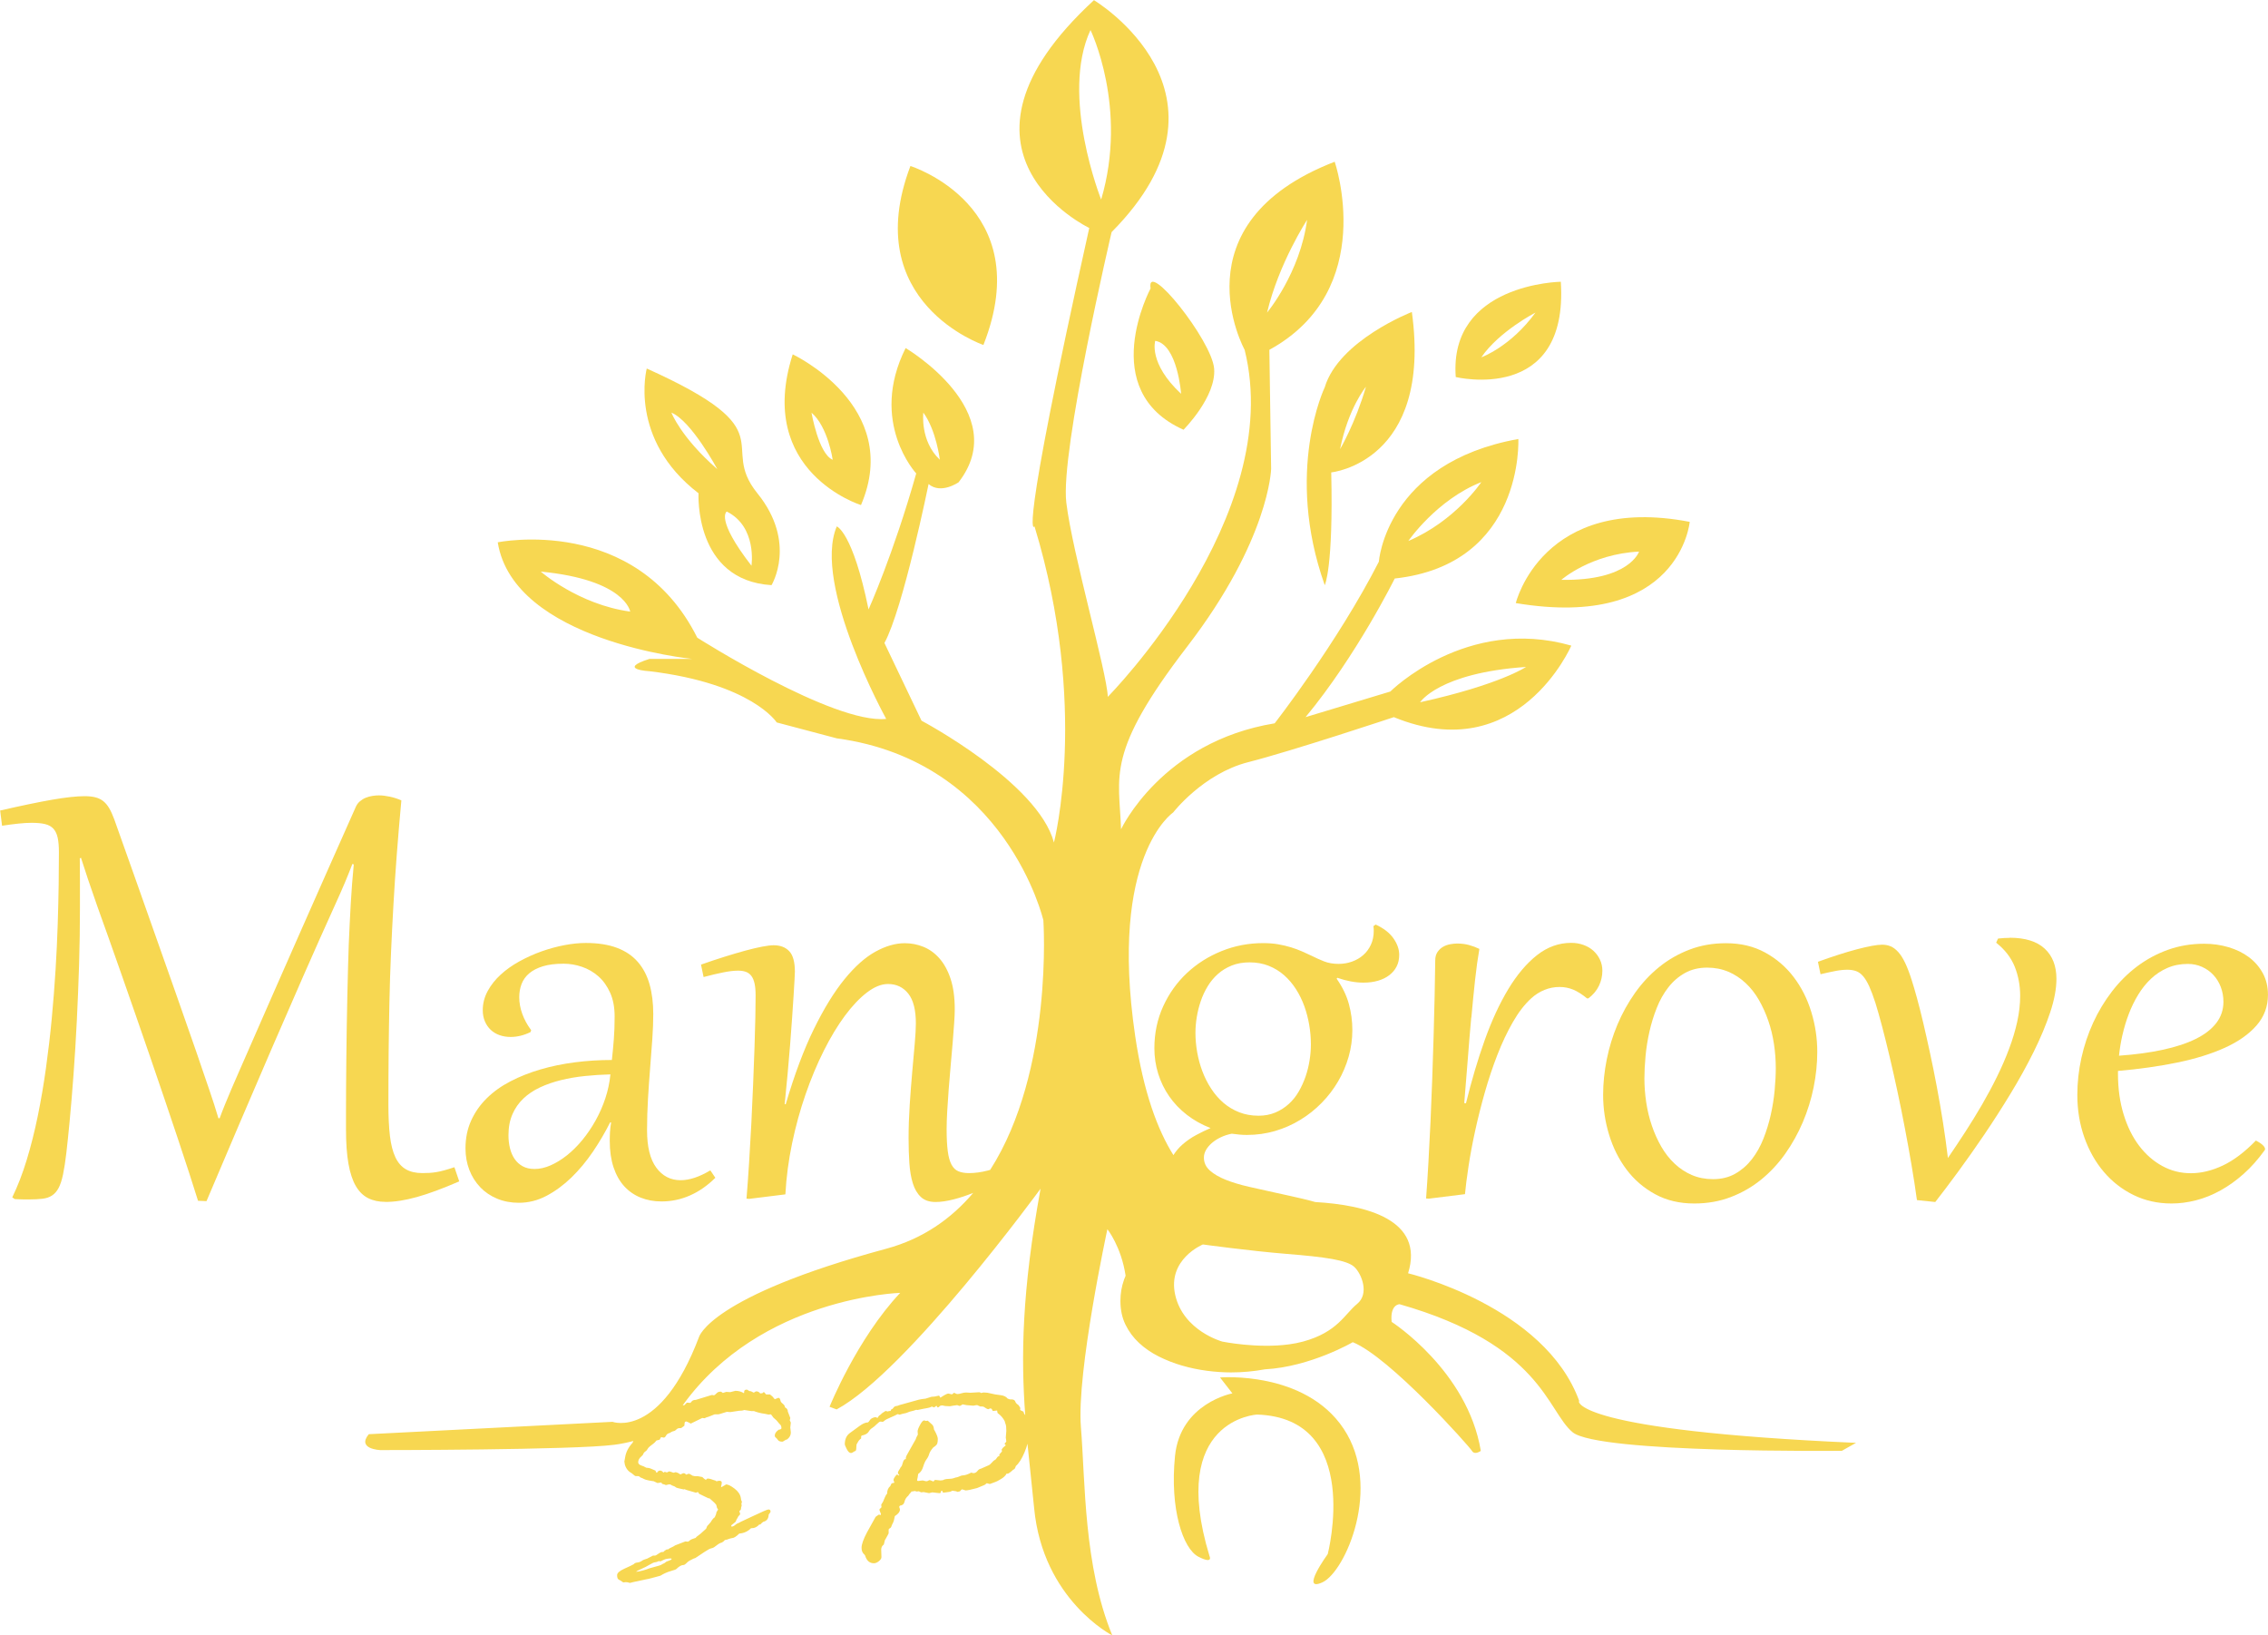 <svg xmlns="http://www.w3.org/2000/svg" id="Capa_2" data-name="Capa 2" viewBox="0 0 642.22 463"><defs><style>      .cls-1 {        fill: #f7d751;      }    </style></defs><g id="Layer_2" data-name="Layer 2"><g><path class="cls-1" d="M109.04,340.3c1.37,0,2.79-.11,4.26-.34s3.05-.58,4.75-1.05c1.7-.47,3.53-1.08,5.51-1.81,1.97-.73,4.14-1.61,6.48-2.62l-1.37-4.01c-1.08.36-2.03.65-2.86.88-.83.23-1.59.4-2.28.51-.69.11-1.35.19-1.98.22-.64.03-1.3.05-1.98.05-1.86,0-3.41-.36-4.65-1.08-1.24-.72-2.23-1.85-2.96-3.4s-1.25-3.55-1.54-6c-.29-2.45-.44-5.4-.44-8.86,0-5.22.02-10.23.07-15.02s.12-9.49.22-14.09c.1-4.6.24-9.16.44-13.68.2-4.52.42-9.09.69-13.73.26-4.63.58-9.4.95-14.29.37-4.89.81-10.02,1.3-15.37-1.04-.46-2.13-.81-3.25-1.05s-2.16-.37-3.11-.37c-.56,0-1.16.05-1.81.15-.65.1-1.28.27-1.88.51-.6.24-1.16.58-1.66,1-.51.42-.91.96-1.2,1.62-2.71,6.07-5.4,12.12-8.07,18.16-2.68,6.04-5.31,11.99-7.9,17.86-2.59,5.87-5.12,11.62-7.59,17.23-2.46,5.61-4.84,11.03-7.12,16.25-.91,2.09-1.74,3.96-2.47,5.63-.73,1.66-1.41,3.22-2.03,4.67-.62,1.45-1.21,2.86-1.76,4.21-.56,1.35-1.09,2.73-1.61,4.13h-.34c-.39-1.34-.81-2.68-1.25-4.04-.44-1.35-.91-2.77-1.42-4.26-.51-1.48-1.06-3.1-1.66-4.84-.6-1.75-1.26-3.68-1.98-5.8-1.86-5.35-3.79-10.87-5.8-16.57-2.01-5.69-4.01-11.38-6.02-17.05-2.01-5.68-3.97-11.24-5.9-16.69-1.93-5.45-3.75-10.59-5.48-15.42-.46-1.24-.93-2.28-1.42-3.11-.49-.83-1.05-1.5-1.69-2.01-.64-.51-1.38-.86-2.23-1.08-.85-.21-1.86-.32-3.03-.32-2.28,0-5.35.33-9.2,1-3.85.67-8.76,1.69-14.73,3.06l.54,4.31c1.7-.26,3.25-.47,4.65-.61,1.4-.15,2.64-.22,3.72-.22,1.57,0,2.85.12,3.84.37.99.24,1.78.69,2.35,1.32.57.64.97,1.49,1.2,2.57.23,1.08.34,2.45.34,4.11,0,2.58-.02,5.6-.07,9.05-.05,3.46-.14,7.23-.27,11.3-.13,4.08-.33,8.39-.61,12.92-.28,4.54-.64,9.14-1.08,13.8-.44,4.67-.99,9.34-1.64,14.02-.65,4.68-1.43,9.21-2.32,13.58-.9,4.37-1.94,8.51-3.13,12.41-1.19,3.9-2.55,7.43-4.09,10.59l.69.49c.62.03,1.14.06,1.57.07.42.02.78.03,1.08.03h1.47c1.47,0,2.73-.07,3.79-.2,1.06-.13,1.96-.44,2.69-.93s1.35-1.2,1.84-2.13c.49-.93.91-2.21,1.25-3.84.34-1.63.65-3.65.93-6.04.28-2.4.58-5.31.91-8.74.39-4.14.77-8.66,1.13-13.56.36-4.89.67-9.96.93-15.2.26-5.24.47-10.55.64-15.95.16-5.4.24-10.69.24-15.88v-8.08c0-1.11,0-2.15-.02-3.11-.02-.96-.02-1.93-.02-2.91l.34-.15c.55,1.76,1.21,3.79,1.98,6.07.77,2.28,1.67,4.91,2.72,7.88.91,2.54,1.95,5.44,3.11,8.69,1.16,3.25,2.38,6.71,3.67,10.4,1.29,3.69,2.63,7.52,4.01,11.5s2.77,7.97,4.14,11.97c1.37,4,2.72,7.94,4.04,11.84,1.32,3.9,2.57,7.6,3.74,11.11,1.17,3.51,2.25,6.77,3.23,9.79.98,3.02,1.81,5.64,2.5,7.85l2.4.1c3.07-7.24,6.15-14.49,9.25-21.75,3.1-7.26,6.17-14.42,9.23-21.48,3.05-7.06,6.07-13.99,9.05-20.77,2.98-6.79,5.91-13.34,8.78-19.67,1.21-2.64,2.2-4.9,2.99-6.78.78-1.88,1.45-3.55,2.01-5.02l.39.15c-.36,3.65-.64,7.38-.86,11.18-.21,3.8-.4,7.61-.56,11.43-.07,1.76-.13,3.9-.2,6.41-.07,2.51-.13,5.21-.2,8.1-.07,2.89-.12,5.88-.17,8.98s-.09,6.14-.12,9.13c-.03,2.99-.06,5.81-.07,8.47-.02,2.66-.02,5-.02,7.02v4.31c0,3.85.23,7.08.69,9.69.46,2.61,1.15,4.71,2.08,6.31.93,1.6,2.1,2.75,3.5,3.45,1.4.7,3.03,1.05,4.89,1.05Z"></path><path class="cls-1" d="M135.98,336.14c1.32,1.37,2.91,2.45,4.77,3.23,1.86.78,3.92,1.17,6.17,1.17,2.74,0,5.36-.66,7.85-1.98s4.84-3.05,7.05-5.19c2.2-2.14,4.22-4.57,6.07-7.29,1.84-2.72,3.47-5.49,4.87-8.29h.29c-.16.95-.27,1.84-.32,2.69-.05.85-.07,1.7-.07,2.54,0,2.84.36,5.33,1.08,7.49.72,2.15,1.73,3.94,3.03,5.36,1.3,1.42,2.85,2.49,4.65,3.21,1.79.72,3.75,1.08,5.87,1.08,2.84,0,5.55-.57,8.12-1.71,2.58-1.14,4.96-2.81,7.15-4.99l-1.42-2.1c-3.1,1.86-5.91,2.79-8.42,2.79-2.84,0-5.13-1.18-6.88-3.55-1.75-2.37-2.62-5.9-2.62-10.6,0-2.97.09-5.95.27-8.96.18-3,.38-5.91.61-8.74.23-2.82.43-5.52.61-8.1.18-2.58.27-4.94.27-7.1,0-3.13-.35-5.94-1.05-8.42-.7-2.48-1.81-4.59-3.33-6.34-1.52-1.75-3.49-3.08-5.92-3.99-2.43-.91-5.36-1.37-8.78-1.37-1.86,0-3.88.2-6.04.61-2.17.41-4.33,1-6.48,1.76s-4.24,1.71-6.26,2.81c-2.02,1.11-3.8,2.37-5.33,3.77-1.53,1.4-2.77,2.95-3.69,4.65s-1.4,3.51-1.4,5.43c0,1.17.2,2.23.61,3.18.41.95.96,1.75,1.66,2.4.7.65,1.53,1.15,2.5,1.49s2,.51,3.11.51c1.89,0,3.77-.46,5.63-1.37l.2-.54c-1.11-1.5-1.95-3.04-2.52-4.62-.57-1.58-.86-3.16-.86-4.72,0-1.34.22-2.58.66-3.74.44-1.16,1.16-2.16,2.15-3.01,1-.85,2.29-1.52,3.89-2.01,1.6-.49,3.56-.73,5.87-.73,1.73,0,3.46.29,5.19.88,1.73.59,3.28,1.49,4.65,2.69,1.37,1.21,2.48,2.76,3.33,4.65.85,1.89,1.27,4.13,1.27,6.71,0,2.32-.07,4.44-.22,6.36-.15,1.93-.33,3.92-.56,5.97-3.56,0-7.05.22-10.47.66s-6.67,1.11-9.74,2.01c-3.07.9-5.91,2.02-8.52,3.38-2.61,1.35-4.85,2.96-6.73,4.82-1.88,1.86-3.34,3.96-4.4,6.31-1.06,2.35-1.59,4.96-1.59,7.83,0,2.22.37,4.27,1.1,6.14.73,1.88,1.76,3.5,3.08,4.87ZM145.1,315.47c.75-1.71,1.79-3.2,3.11-4.45,1.32-1.25,2.9-2.31,4.72-3.16,1.83-.85,3.81-1.53,5.95-2.06,2.14-.52,4.4-.91,6.78-1.15,2.38-.25,4.78-.4,7.19-.46-.23,2.32-.71,4.58-1.44,6.78s-1.66,4.3-2.77,6.29c-1.11,1.99-2.36,3.83-3.74,5.51-1.39,1.68-2.84,3.12-4.36,4.33s-3.06,2.15-4.62,2.84c-1.57.69-3.08,1.03-4.55,1.03-1.31,0-2.42-.25-3.35-.76-.93-.51-1.7-1.2-2.3-2.08-.6-.88-1.04-1.9-1.32-3.06-.28-1.16-.42-2.37-.42-3.65,0-2.25.37-4.23,1.13-5.95Z"></path><path class="cls-1" d="M416.64,288.09c.34-3.78.69-7.33,1.05-10.64s.77-6.24,1.22-8.79c-.95-.46-1.92-.82-2.94-1.1-1.01-.28-2.14-.42-3.38-.42-.59,0-1.24.07-1.96.2-.72.13-1.39.38-2.01.73-.62.36-1.14.85-1.57,1.47-.42.62-.64,1.42-.64,2.4-.03,3.03-.09,6.37-.17,10.01-.08,3.64-.18,7.43-.29,11.38-.11,3.95-.24,7.99-.39,12.11-.15,4.13-.31,8.18-.49,12.16-.18,3.98-.38,7.82-.59,11.52-.21,3.7-.43,7.1-.66,10.2l.78.05,10.23-1.27c.2-2.12.53-4.74,1-7.85.47-3.12,1.09-6.44,1.86-9.98s1.68-7.18,2.74-10.91c1.06-3.74,2.25-7.3,3.57-10.69s2.78-6.48,4.38-9.27c1.6-2.79,3.33-5.03,5.19-6.73,1.14-1.04,2.4-1.84,3.77-2.4,1.37-.55,2.79-.83,4.26-.83,1.37,0,2.67.25,3.89.76s2.52,1.33,3.89,2.47h.39c1.37-1.04,2.37-2.24,3.01-3.6.64-1.35.95-2.76.95-4.23,0-1.14-.23-2.19-.69-3.16-.46-.96-1.08-1.79-1.86-2.5s-1.71-1.25-2.79-1.64c-1.08-.39-2.24-.59-3.48-.59-3.52,0-6.76,1.17-9.71,3.5-2.95,2.33-5.66,5.54-8.12,9.62-2.46,4.08-4.68,8.88-6.66,14.41-1.97,5.53-3.74,11.49-5.31,17.89l-.49-.05c.36-4.14.69-8.27,1-12.38.31-4.11.64-8.06.98-11.84Z"></path><path class="cls-1" d="M469.81,273.8c-2.58,2.09-4.85,4.53-6.83,7.32-1.97,2.79-3.63,5.78-4.97,8.96s-2.35,6.47-3.03,9.86c-.68,3.39-1.03,6.74-1.03,10.03,0,3.85.56,7.62,1.69,11.3,1.12,3.69,2.77,6.97,4.94,9.86s4.86,5.21,8.08,6.97c3.21,1.76,6.91,2.64,11.08,2.64,3.72,0,7.16-.6,10.33-1.81,3.17-1.21,6.04-2.85,8.61-4.94,2.58-2.09,4.85-4.53,6.83-7.32,1.97-2.79,3.64-5.78,4.99-8.96,1.35-3.18,2.37-6.47,3.06-9.86.68-3.39,1.03-6.74,1.03-10.03,0-3.85-.56-7.62-1.69-11.3-1.12-3.69-2.78-6.97-4.97-9.86-2.19-2.89-4.89-5.21-8.1-6.97-3.21-1.76-6.91-2.64-11.08-2.64-3.72,0-7.16.6-10.33,1.81-3.17,1.21-6.04,2.86-8.61,4.94ZM489.41,275.12c1.81.78,3.44,1.85,4.89,3.21,1.45,1.35,2.71,2.95,3.77,4.8,1.06,1.84,1.95,3.82,2.67,5.92.72,2.1,1.25,4.29,1.59,6.56s.51,4.53.51,6.78c0,1.93-.11,4.03-.32,6.31-.21,2.28-.58,4.59-1.1,6.92-.52,2.33-1.22,4.59-2.08,6.78-.87,2.19-1.96,4.13-3.28,5.82-1.32,1.7-2.89,3.06-4.7,4.09-1.81,1.03-3.91,1.54-6.29,1.54-2.19,0-4.18-.39-6-1.17-1.81-.78-3.44-1.86-4.89-3.23-1.45-1.37-2.71-2.98-3.77-4.82-1.06-1.84-1.95-3.83-2.67-5.95-.72-2.12-1.25-4.32-1.59-6.61-.34-2.28-.51-4.54-.51-6.75,0-1.89.11-3.99.32-6.29.21-2.3.58-4.61,1.1-6.92.52-2.32,1.21-4.57,2.08-6.75.86-2.19,1.96-4.13,3.28-5.82,1.32-1.7,2.89-3.05,4.7-4.06,1.81-1.01,3.91-1.52,6.29-1.52,2.19,0,4.18.39,6,1.17Z"></path><path class="cls-1" d="M569.11,265.53c-.52,0-1.06.02-1.62.05-.56.03-1.13.08-1.71.15l-.54,1.17c2.48,1.96,4.23,4.23,5.26,6.8,1.03,2.58,1.54,5.33,1.54,8.27,0,2.35-.28,4.78-.83,7.29-.55,2.51-1.32,5.07-2.3,7.68s-2.12,5.25-3.43,7.9c-1.3,2.66-2.72,5.29-4.23,7.9-1.52,2.61-3.1,5.19-4.75,7.73s-3.29,5.01-4.92,7.39c-.39-3.29-.86-6.65-1.39-10.06-.54-3.41-1.12-6.76-1.74-10.06-.62-3.29-1.26-6.48-1.93-9.57s-1.31-5.95-1.93-8.59c-.62-2.64-1.22-5-1.79-7.07-.57-2.07-1.07-3.76-1.49-5.06-.62-1.96-1.24-3.58-1.86-4.87-.62-1.29-1.27-2.31-1.96-3.06-.68-.75-1.39-1.28-2.13-1.59-.73-.31-1.54-.46-2.42-.46-.72,0-1.7.11-2.94.34-1.24.23-2.66.56-4.26.98s-3.34.94-5.21,1.54c-1.88.6-3.79,1.26-5.75,1.98l.73,3.52c1.66-.39,3.09-.7,4.28-.93,1.19-.23,2.31-.34,3.35-.34.91,0,1.73.13,2.45.39.72.26,1.38.74,1.98,1.44.6.7,1.18,1.66,1.74,2.89.55,1.22,1.14,2.8,1.76,4.72.59,1.89,1.22,4.14,1.91,6.75s1.39,5.46,2.13,8.56c.73,3.1,1.47,6.36,2.2,9.79s1.44,6.89,2.1,10.4c.67,3.51,1.3,6.98,1.88,10.42.59,3.44,1.09,6.73,1.52,9.86l5.19.54c1.86-2.38,4-5.21,6.41-8.49,2.41-3.28,4.89-6.79,7.44-10.55,2.54-3.75,5.04-7.64,7.49-11.67,2.45-4.03,4.63-7.98,6.56-11.87s3.47-7.59,4.65-11.13,1.76-6.7,1.76-9.47c0-3.65-1.11-6.51-3.33-8.56s-5.51-3.08-9.88-3.08Z"></path><path class="cls-1" d="M640.41,323.93c-.26-.21-.55-.41-.86-.59-.31-.18-.56-.32-.76-.42-3.17,3.26-6.29,5.62-9.37,7.07-3.08,1.45-6.09,2.18-9.03,2.18s-5.61-.68-8.12-2.05c-2.51-1.37-4.7-3.29-6.56-5.75-1.86-2.46-3.32-5.42-4.38-8.88-1.06-3.46-1.59-7.28-1.59-11.45v-.83c6-.52,11.59-1.31,16.76-2.37,5.17-1.06,9.67-2.46,13.48-4.18,3.82-1.73,6.81-3.83,8.98-6.31s3.25-5.38,3.25-8.71c0-2.28-.49-4.32-1.47-6.12-.98-1.79-2.29-3.3-3.94-4.53s-3.56-2.16-5.75-2.81c-2.19-.65-4.49-.98-6.9-.98-3.65,0-7.07.57-10.25,1.71-3.18,1.14-6.1,2.72-8.76,4.72-2.66,2.01-5.03,4.37-7.12,7.1-2.09,2.72-3.86,5.67-5.31,8.83-1.45,3.17-2.56,6.49-3.33,9.98s-1.15,6.98-1.15,10.47c0,4.27.66,8.28,1.98,12.01,1.32,3.74,3.16,6.99,5.51,9.76,2.35,2.77,5.15,4.96,8.42,6.56,3.26,1.6,6.85,2.4,10.77,2.4,2.28,0,4.6-.3,6.95-.91,2.35-.6,4.66-1.53,6.92-2.79,2.27-1.26,4.45-2.82,6.56-4.7s4.07-4.09,5.9-6.63c.1-.13.15-.26.15-.39,0-.23-.1-.46-.29-.71-.2-.25-.42-.47-.69-.69ZM601.02,292.98c.46-2.02,1.05-4,1.79-5.92.73-1.92,1.62-3.74,2.67-5.46,1.04-1.71,2.25-3.21,3.62-4.5s2.92-2.31,4.65-3.06c1.73-.75,3.65-1.13,5.77-1.13,1.44,0,2.77.28,4.01.83,1.24.56,2.31,1.31,3.21,2.28.9.96,1.6,2.1,2.1,3.4.5,1.31.76,2.71.76,4.21,0,2.25-.67,4.25-2.01,6-1.34,1.75-3.27,3.25-5.8,4.5-2.53,1.26-5.63,2.28-9.3,3.08-3.67.8-7.82,1.36-12.46,1.69.2-1.92.52-3.9.98-5.92Z"></path><path class="cls-1" d="M447.22,396.75c-9.75-27-48.5-36.25-48.5-36.25,4.72-15.19-11.87-19.33-26.28-20.17-1.2-.34-2.42-.66-3.69-.95-2.38-.56-4.8-1.09-7.24-1.62-2.71-.59-5.31-1.17-7.81-1.74-2.5-.57-4.69-1.23-6.58-1.98-1.89-.75-3.4-1.63-4.53-2.64-1.13-1.01-1.69-2.23-1.69-3.67,0-.72.2-1.43.59-2.13.39-.7.95-1.36,1.66-1.98.72-.62,1.55-1.16,2.5-1.61.95-.46,1.99-.8,3.13-1.03.75.1,1.48.18,2.18.25.7.07,1.41.1,2.13.1,2.77,0,5.43-.38,7.98-1.12,2.54-.75,4.93-1.8,7.14-3.16,2.22-1.35,4.23-2.95,6.04-4.8,1.81-1.84,3.36-3.87,4.65-6.07,1.29-2.2,2.28-4.53,2.99-7,.7-2.46,1.05-4.98,1.05-7.56s-.33-4.93-.98-7.34c-.65-2.41-1.81-4.81-3.47-7.19l.2-.25c2.64.91,5.11,1.37,7.39,1.37,1.5,0,2.87-.18,4.11-.54,1.24-.36,2.31-.88,3.21-1.57.9-.69,1.59-1.51,2.08-2.47.49-.96.73-2.06.73-3.3,0-1.57-.55-3.12-1.64-4.67-1.09-1.55-2.76-2.85-5.02-3.89l-.64.44c.03.26.06.49.07.69s.02.41.02.64c0,1.47-.27,2.78-.81,3.94-.54,1.16-1.26,2.14-2.18,2.94-.91.8-1.97,1.41-3.18,1.84s-2.46.64-3.77.64c-1.57,0-2.94-.24-4.13-.71-1.19-.47-2.41-1.02-3.65-1.64-.82-.39-1.69-.79-2.62-1.2-.93-.41-1.95-.78-3.06-1.13-1.11-.34-2.32-.63-3.62-.86-1.31-.23-2.74-.34-4.31-.34-4.11,0-8.03.75-11.75,2.25-3.72,1.5-6.99,3.57-9.81,6.21-2.82,2.64-5.07,5.78-6.73,9.42s-2.5,7.59-2.5,11.87c0,2.51.36,4.92,1.08,7.22.72,2.3,1.75,4.43,3.11,6.39,1.35,1.96,3.02,3.7,4.99,5.24,1.97,1.53,4.22,2.79,6.73,3.77-1.3.55-2.66,1.21-4.06,1.96-1.4.75-2.69,1.64-3.87,2.67-1.02.89-1.88,1.9-2.59,3.02-4.43-7.06-8.47-17.71-10.83-33.75-7.5-51,10.75-63.25,10.75-63.25,0,0,8.5-11,21.25-14.25s41.25-12.75,41.25-12.75c35.25,14.5,50.25-20.25,50.25-20.25-29.75-8.5-51.25,13-51.25,13l-24,7.25c14.5-17.5,25.25-39.25,25.25-39.25,36.75-4,35-39.5,35-39.5-37.5,6.75-39.5,34.75-39.5,34.75-11.75,23-29.5,45.75-29.5,45.75-32,5.25-43.5,30-43.5,30-.5-15.25-4.5-21.5,18.75-51.75s23.75-50.25,23.75-50.25l-.5-33.75c31-17,18.5-53.25,18.5-53.25-45.25,17.5-25.5,53.25-25.5,53.25,11.75,47.25-38.75,98.25-38.75,98.25-.25-7-10-40.5-11.75-55s12.83-76.58,12.83-76.58c39-39.33-5-65.67-5-65.67-46.67,43-1.33,64.5-1.33,64.5-20.5,92-15.5,84.5-15.5,84.5,15.5,51,5.5,89.5,5.5,89.5-4.5-17-37.5-34.5-37.5-34.5l-10.5-22c5.3-9.68,12.5-45,12.5-45,3.5,3,8.5-.5,8.5-.5,15.5-20-15-38-15-38-10.5,21,3,35.5,3,35.5-6.5,23-13.5,38.5-13.5,38.5-4.5-22-9-23.5-9-23.5-7,16.5,14,54.5,14,54.5-15,1.5-53.5-23-53.5-23-17.5-35-56.5-27-56.5-27,4.5,28,55,33,55,33h-12c-9.5,3,0,3.5,0,3.5,29,3.5,36,14.5,36,14.5l17,4.5c48,6.5,58.5,51.5,58.5,51.5,0,0,2.94,42.54-15.05,70.67-.24.07-.49.14-.73.21-1.83.47-3.59.71-5.29.71-1.17,0-2.17-.17-2.99-.51-.82-.34-1.47-.98-1.96-1.91-.49-.93-.84-2.19-1.05-3.79-.21-1.6-.32-3.67-.32-6.22,0-1.47.06-3.19.17-5.16.11-1.97.25-4.05.42-6.24.16-2.19.35-4.41.56-6.68.21-2.27.4-4.41.56-6.43.16-2.02.3-3.86.42-5.51s.17-2.96.17-3.94c0-3.36-.39-6.22-1.17-8.59-.78-2.37-1.84-4.3-3.16-5.8-1.32-1.5-2.83-2.59-4.53-3.28-1.7-.69-3.46-1.03-5.29-1.03-2.64,0-5.42.8-8.32,2.4-2.9,1.6-5.82,4.2-8.76,7.81-2.94,3.61-5.82,8.3-8.66,14.09s-5.5,12.9-7.98,21.31l-.29-.05c.29-2.84.57-5.68.83-8.54.26-2.85.5-5.62.71-8.29.21-2.67.4-5.2.56-7.56.16-2.36.3-4.46.42-6.29.11-1.83.2-3.34.27-4.53.06-1.19.1-1.95.1-2.28,0-2.74-.53-4.67-1.59-5.8-1.06-1.13-2.54-1.69-4.43-1.69-.78,0-1.86.13-3.23.39-1.37.26-2.95.64-4.75,1.12-1.79.49-3.76,1.07-5.9,1.74-2.14.67-4.36,1.41-6.68,2.23l.73,3.52c2.09-.55,3.95-1,5.58-1.32,1.63-.33,3.03-.49,4.21-.49.85,0,1.58.11,2.2.34.62.23,1.13.61,1.54,1.15.41.54.71,1.26.91,2.18.2.91.29,2.04.29,3.38,0,1.47-.02,3.47-.07,6.02s-.13,5.42-.24,8.64c-.11,3.21-.24,6.67-.39,10.38s-.32,7.44-.51,11.21c-.2,3.77-.41,7.48-.64,11.13-.23,3.65-.47,7.03-.73,10.13l.78.05,10.23-1.27c.26-4.83.9-9.66,1.91-14.49,1.01-4.83,2.28-9.45,3.82-13.87,1.53-4.42,3.25-8.53,5.16-12.33s3.9-7.1,5.97-9.89c2.07-2.79,4.15-4.98,6.24-6.58,2.09-1.6,4.08-2.4,5.97-2.4,2.38,0,4.29.91,5.73,2.72,1.44,1.81,2.15,4.62,2.15,8.44,0,1.44-.11,3.35-.32,5.75-.21,2.4-.45,5.07-.71,8-.26,2.94-.5,6.03-.71,9.27-.21,3.25-.32,6.4-.32,9.47,0,2.51.07,4.86.22,7.05.15,2.19.47,4.09.98,5.73.51,1.63,1.26,2.92,2.28,3.87,1.01.95,2.4,1.42,4.16,1.42,1.5,0,3.23-.25,5.19-.76,1.82-.47,3.64-1.08,5.47-1.82-6.16,7.27-14.19,12.99-24.65,15.82-50,13.5-53,25-53,25-11,29-24.5,24-24.5,24l-69,3.5c-3.5,4.25,3.25,4.5,3.25,4.5,0,0,54.75,0,66.25-1.5,2-.26,3.79-.64,5.41-1.08-.09.16-.17.34-.23.53-1.19,1.29-1.89,2.68-2.11,4.19l-.22,1.19s.02.1.07.15c.02.54.19,1.08.5,1.61.31.53.67.92,1.07,1.17.41.25.74.49,1,.74s.46.37.61.37h.67c.22.05.36.1.41.15l.22.22c.44.15.78.3,1,.44s.7.29,1.44.43c.74.14,1.17.2,1.3.2.02,0,.4.17,1.11.52l1.07-.15s.12.12.22.37c.69.17,1.04.3,1.04.37l.93-.22c.3,0,.49.05.59.15.1.1.31.2.65.31.33.11.54.22.63.33.09.11.34.22.76.31l1.48.33c.1,0,.17-.02.22-.07.32.15.99.36,2,.63l1.26.37h.07l.37-.15.3.07.15.37,2.67,1.3h.3c1.31,1.11,1.96,1.77,1.96,1.96l.19.78c.2.25.3.4.3.44s-.05.12-.15.22l-.33.59c-.05.37-.12.64-.22.81-.1.17-.17.36-.22.56-.32.15-.73.63-1.22,1.45l-.96,1.07-.3.74-.78.7c-.54.52-1.01.91-1.41,1.19-.4.27-.66.51-.78.7-.87.25-1.42.49-1.65.72-.23.24-.43.35-.57.35l-.67-.07-2.89,1.11c-.35.25-.7.44-1.07.59-.37.15-.69.33-.96.56h-.37l-.11.07c-.35.2-.57.36-.67.48-.1.12-.17.19-.22.19h-.44c-.37.12-.73.32-1.08.59s-.61.41-.78.41h-.52s-.11.02-.19.07l-1.48.78c-.72.2-1.25.42-1.59.67-.35.25-.76.4-1.24.45-.48.05-.82.21-1.02.48-.42.25-1.31.67-2.67,1.28-1.36.61-2.04,1.22-2.04,1.83,0,.69.17,1.12.52,1.28.35.16.62.33.83.5.21.17.36.26.46.26l.67-.07c.32,0,.7.07,1.15.22.74-.2,1.4-.35,1.96-.45l2.59-.56c.39-.05,1.02-.2,1.89-.44.86-.25,1.59-.44,2.19-.59.94-.59,1.92-1.03,2.94-1.32,1.02-.28,1.56-.49,1.61-.61.77-.74,1.43-1.11,2-1.11h.15c.34-.2.64-.44.89-.72.25-.28.85-.65,1.81-1.09l.48-.15c2.27-1.53,3.57-2.37,3.89-2.52.32-.15.62-.25.91-.31.28-.06.7-.32,1.24-.76.54-.44,1.05-.72,1.52-.82l.56-.41c.15-.2.25-.3.3-.3.25,0,.68-.12,1.3-.37l.59-.15c.57,0,1.28-.43,2.15-1.3,1.31-.1,2.42-.6,3.33-1.52h.22c.79,0,1.49-.35,2.11-1.04h.3c.2-.27.48-.53.85-.78.96-.2,1.47-.88,1.52-2.04.35-.42.52-.7.52-.85,0-.39-.2-.59-.59-.59-.3,0-1.74.62-4.33,1.85l-3.48,1.63c-.42.25-.72.4-.89.44-.17.05-.43.22-.76.5-.33.28-.65.43-.94.43-.1,0-.15-.07-.15-.22s.22-.36.65-.65c.43-.28.67-.54.72-.76.05-.22.14-.41.26-.57.12-.16.21-.32.26-.46.05-.15.17-.31.35-.48.19-.17.28-.31.28-.41v-.15l-.22-.63c.05-.1.12-.18.22-.26s.17-.16.22-.26l.07-.56c.1-.3.15-.47.15-.52l-.07-.59.15-.48c-.2-.4-.3-.74-.3-1.04-.15-1.01-.74-1.91-1.78-2.71-1.04-.79-1.84-1.19-2.41-1.19-.05,0-.12.05-.22.15l-.59.33c-.15.05-.28.15-.41.3-.1-.1-.17-.15-.22-.15.15-.47.22-.85.22-1.15,0-.35-.25-.52-.74-.52-.1,0-.36.05-.78.15l-.3-.22-.3-.07c-.82-.32-1.42-.48-1.81-.48-.3,0-.47.14-.52.41-.37-.2-.73-.48-1.07-.85l-1.22-.22h-.81l-.7-.15c-.54-.37-.93-.56-1.15-.56-.05,0-.27.09-.67.26-.25-.27-.47-.41-.67-.41-.17,0-.36.05-.56.17s-.35.17-.44.17-.15-.04-.15-.11l-.52-.3s-.26-.12-.63-.22c-.35.1-.54.15-.59.15h-.07c-.69-.25-1.07-.37-1.15-.37-.1,0-.17.03-.22.07l-.44.22h-.07l-.48-.15h-.15l-.3.22c-.3-.39-.61-.59-.93-.59-.3,0-.52.1-.67.3-.15.2-.25.3-.3.3-.12,0-.25-.2-.37-.59-.64-.27-1.1-.47-1.37-.59-.27-.12-.56-.19-.85-.19s-.52-.06-.67-.19c-.15-.12-.52-.28-1.11-.48-.59-.2-.89-.51-.89-.93,0-.59.31-1.15.93-1.67l.37-.37c.2-.49.43-.82.7-.98.27-.16.48-.38.61-.65.14-.27.36-.54.67-.8.31-.26.62-.5.94-.72.32-.22.64-.54.96-.96.07-.02.37-.1.89-.22l.41-.74.74.15c.25,0,.46-.18.65-.54.19-.36.45-.59.8-.69.35-.1.54-.2.59-.3.37-.2.65-.31.85-.33.2-.02.43-.17.69-.43.26-.26.54-.39.83-.39h.44c.15-.05.27-.12.37-.22.1-.1.31-.25.63-.45l.07-.7c0-.35.17-.52.52-.52.05,0,.28.1.7.3l.52.3,3.26-1.59.59.07c.1,0,.17-.02.22-.07l.33-.15c.39-.1.88-.27,1.46-.52.58-.25.89-.37.94-.37h1l.37-.07c1.28-.42,1.96-.63,2.04-.63l1,.07,2.45-.37c.64,0,1.14-.07,1.48-.22l2,.3h.74c.94.37,1.98.63,3.11.78l1.07.22.52-.07c.15,0,.31.16.5.48.19.32.43.59.72.8s.57.49.83.83c.26.35.5.62.72.82.22.2.33.56.33,1.07-.15.22-.4.33-.74.33-.77.54-1.15,1.1-1.15,1.67,0,.25.1.44.3.59.2.15.4.38.61.69s.64.46,1.28.46c.05,0,.24-.1.57-.32.33-.21.57-.31.72-.31.72-.54,1.07-1.2,1.07-1.96l-.15-1.44.15-1.37s-.1-.27-.3-.67l.15-.63-.7-1.82c0-.54-.27-.94-.81-1.19,0-.37-.22-.72-.65-1.06-.43-.33-.65-.67-.65-1.02-.12-.42-.31-.63-.56-.63-.05,0-.4.14-1.04.41-.1-.1-.19-.21-.26-.33-.07-.12-.21-.28-.41-.48l-.41-.33c-.15-.15-.25-.22-.3-.22h-.93l-.22-.07c-.25-.4-.44-.59-.59-.59-.05,0-.17.1-.37.3l-.63.07c-.27-.39-.64-.59-1.11-.59-.1,0-.33.12-.7.37-.59-.3-.91-.44-.96-.44h-.26l-.44-.26c-.05-.1-.17-.15-.37-.15-.47,0-.7.21-.7.63v.22l-.07.15c-.69-.44-1.49-.67-2.41-.67l-1.44.37-1.15-.07-.96.3s-.07-.02-.07-.07c-.27-.2-.46-.3-.56-.3-.49,0-.9.17-1.2.52-.31.35-.56.52-.76.52l-.3-.07h-.3l-4.48,1.37c-.52,0-.89.13-1.11.39-.22.26-.36.41-.41.46l-1-.07-.74.74h-.42c22.05-30.67,61.57-31.82,61.57-31.82-12.25,13-20,32.25-20,32.25l2,.75c20-10.75,57.75-62.5,57.75-62.5-5.35,29.34-5.55,47.74-4.34,64.15-.3-.37-.46-.71-.48-1.01l-.15-.07c-.54-.2-.82-.37-.82-.52s.02-.3.07-.44l-.48-.78c-.44-.3-.74-.59-.89-.89-.12-.52-.51-.78-1.15-.78h-.44l-.63-.22c-.44-.57-1.16-.9-2.15-1-.99-.1-1.83-.25-2.54-.44-.7-.2-1.41-.3-2.13-.3l-.74.15c-.17-.15-.33-.22-.48-.22l-2.56.15-1.15-.07c-.42,0-.87.07-1.33.22s-.89.22-1.26.22c-.05,0-.35-.12-.89-.37l-.15.15c-.17.2-.33.3-.48.3l-.89-.22h-.07c-.32,0-1.06.38-2.22,1.15-.05,0-.11-.09-.19-.28-.07-.19-.16-.28-.26-.28l-1.22.26c-.59,0-1.05.07-1.37.22l-1.19.37c-.77.07-1.41.17-1.93.3l-5.45,1.52c-.3.15-.61.24-.93.28s-.57.18-.74.43l-.3.37c-.17.02-.31.1-.41.22-.05.25-.12.37-.22.37-.25,0-.42.02-.52.07-.1.05-.17.07-.22.07l-.56-.15s-.1.07-.15.07l-.96.63c-.15.2-.33.36-.54.48-.21.12-.36.28-.46.48-.1.2-.17.3-.22.3l-.59-.22c-.79.17-1.3.44-1.52.81-.22.37-.43.61-.63.7-.64,0-1.42.33-2.33,1l-2.74,2c-.96.69-1.44,1.77-1.44,3.22,0,.15.19.59.56,1.33.37.74.77,1.11,1.19,1.11.2,0,.4-.08.61-.24.21-.16.41-.27.61-.32.2-.05.3-.44.3-1.19l.07-.7.22-.37c.32-.64.68-1.07,1.07-1.3v-.59c.05-.1.1-.17.15-.22,1.01-.22,1.66-.57,1.95-1.06.28-.48.61-.83.98-1.06.37-.22.81-.59,1.31-1.09.51-.51.87-.76,1.09-.76h.07c.25.05.39.07.44.07.2,0,.41-.11.63-.33s.78-.52,1.67-.89c.89-.37,1.57-.69,2.04-.96l.59.15c.62-.2,1.09-.32,1.41-.37.32-.05.62-.14.91-.28s.61-.24.98-.32c.37-.07.84-.21,1.41-.41l.3.07,1.78-.37c1.41-.22,2.16-.43,2.26-.63l.67.26c.15-.07.38-.23.7-.48.15.32.27.48.37.48.15,0,.31-.09.48-.28.17-.19.4-.28.67-.28h.22c.44.15,1.07.22,1.89.22h.22c.22-.05.51-.1.85-.15l1.11-.15h.07c.37.15.6.22.7.22.12,0,.4-.15.81-.44l1.15.22,1.89.15.85-.15h.22c.1,0,.22.05.37.15l.52.22c.47,0,.78.02.93.07.69.47,1.12.7,1.3.7h.07l.52-.22c.25,0,.43.12.54.37.11.25.19.37.24.37l1.19-.15v.15l.07.37c0,.12.04.21.11.26.84.59,1.49,1.35,1.96,2.26.05.3.14.59.26.87.12.28.19.91.19,1.87l-.15,1.89.15,1.07c0,.1-.17.32-.52.67l.37.44s-.13.16-.39.33c-.26.17-.51.45-.76.82v.15s.02.2.07.44l-.81.93c.05.1.12.17.22.22-.47.25-.7.4-.7.44l-.44.63-.67.45c-.67.74-1.1,1.15-1.3,1.22l-2.26,1c-.37.05-.7.27-1,.67-.3.39-.68.59-1.15.59-.05,0-.25-.05-.59-.15-1.01.52-1.8.78-2.37.78-.25,0-.55.09-.91.26-.36.17-.65.27-.87.3-.22.02-.48.1-.76.22-.28.12-.79.2-1.52.22s-1.27.15-1.61.37l-.7.07-1.44-.15c-.15,0-.3.12-.44.37l-.15.07c-.52-.25-.83-.37-.93-.37h-.22c-.3.2-.54.3-.74.3s-.4-.04-.61-.11c-.21-.07-.39-.11-.54-.11l-1.22.15c-.2,0-.3-.07-.3-.22v-.07c.12-.47.22-1.04.3-1.7.67-.44,1.14-1.12,1.41-2.04.27-.91.59-1.61.94-2.08.36-.47.61-.97.76-1.5.15-.53.53-1.15,1.15-1.87.64-.42,1.02-.78,1.13-1.09.11-.31.17-.76.17-1.35,0-.47-.31-1.27-.93-2.41l-.15-.22c-.05-.69-.23-1.17-.56-1.45l-1.19-1.07-.59.07s-.11-.02-.17-.07c-.06-.05-.17-.07-.31-.07-.3,0-.67.42-1.13,1.26-.46.84-.69,1.46-.69,1.85l.07.89c-.35.62-.54,1.05-.59,1.3l-1.96,3.48c-.57.94-.85,1.53-.85,1.78v.37c-.37-.02-.66.31-.85,1-.2.69-.32,1.04-.37,1.04l-.3.37c-.05.15-.19.39-.41.72-.22.33-.33.6-.33.8,0,.15.12.33.37.56v.22l-.56-.33c-.12,0-.33.2-.61.59-.28.4-.43.72-.43.96,0,.1.04.22.11.37.07.15.11.27.11.37,0,.05-.12.09-.37.11-.25.02-.41.11-.48.26l-.3.63c-.59.47-.89,1.2-.89,2.19-.15.02-.35.32-.59.89l-.37.85c-.02.2-.26.63-.7,1.3l.07.74-.3.33c-.17.05-.26.17-.26.37v.15c.27.67.41,1.03.41,1.07,0,.15-.05.25-.15.3l-.41-.15c-.62.39-.94.62-.96.67l-2.45,4.41c-1.01,1.93-1.52,3.37-1.52,4.33,0,.84.26,1.47.78,1.89l.22.3c.44,1.46,1.27,2.19,2.48,2.19.47,0,.95-.2,1.43-.59.48-.39.72-.78.72-1.15l-.07-2.11c0-.62.25-1.1.74-1.45l.3-1.22.22-.37c.27-.49.48-.87.63-1.13.15-.26.22-.41.22-.46v-1.08l.15-.22c.35-.17.56-.39.63-.65.07-.26.22-.59.43-.98.21-.4.39-1.04.54-1.93.96-.62,1.44-1.22,1.44-1.82v-.15c-.1-.37-.17-.58-.22-.63.1-.15.17-.27.22-.37.72-.07,1.15-.44,1.3-1.11.15-.67.51-1.24,1.07-1.7.25-.4.44-.65.59-.78.15-.12.27-.28.37-.48l.15.07.7-.15.59.15.59-.07.63.3.74-.07,1.52.3.93-.22,1.96.22c.15,0,.27-.02.37-.07l.15-.52.33-.11c.05.37.17.56.37.56l1.63-.22c.22,0,.51-.11.85-.33.81.07,1.3.19,1.44.33l.7-.15c.3-.37.52-.56.67-.56l.93.3c.52,0,1.6-.22,3.26-.67l1.96-.81c.15-.02.41-.21.78-.56l.89.22c.91-.34,1.48-.56,1.7-.63.22-.07.71-.33,1.46-.78.75-.44,1.29-.96,1.61-1.56.1.05.17.07.22.07.25,0,.8-.39,1.67-1.19.27,0,.51-.33.7-1,.86-.74,1.69-2.04,2.46-3.89.36-.87.64-1.67.83-2.42.59,6,1.28,11.93,1.89,18.26,2.5,26,22.12,36,22.12,36-8.12-19.75-7.62-43.5-8.88-59s7.5-56,7.5-56c0,0,3.93,4.92,5.16,13.17.22,1.45.35,3,.36,4.65-.01-1.65-.15-3.2-.36-4.65-.15.37-.3.73-.44,1.11-.69,1.92-1.03,3.93-1.03,6.02,0,2.51.47,4.75,1.42,6.7.95,1.96,2.23,3.69,3.84,5.19,1.61,1.5,3.47,2.78,5.58,3.84s4.31,1.92,6.63,2.59c2.32.67,4.67,1.16,7.05,1.47,2.38.31,4.65.46,6.8.46,3.27,0,6.46-.3,9.57-.87,12.97-.71,24.91-7.69,24.91-7.69,10.5,4.25,33,29.5,33.75,30.78.75,1.28,2.5,0,2.5,0-3.75-22.72-25.25-36.53-25.25-36.53-.5-5,2.25-5,2.25-5,40.25,11.5,41.75,30.25,49,36.25s76.25,5.25,76.25,5.25l4-2.25c-79.75-3.5-78.5-11.75-78.5-11.75ZM340.47,303.31c-.65-1.73-1.14-3.53-1.47-5.41-.33-1.88-.49-3.71-.49-5.51,0-1.4.12-2.87.37-4.4.25-1.53.62-3.04,1.13-4.53.5-1.48,1.16-2.89,1.96-4.21s1.77-2.49,2.91-3.5c1.14-1.01,2.46-1.81,3.94-2.4,1.48-.59,3.16-.88,5.02-.88,1.99,0,3.8.33,5.43.98,1.63.65,3.08,1.54,4.36,2.67,1.27,1.12,2.39,2.44,3.35,3.94.96,1.5,1.75,3.12,2.37,4.84.62,1.73,1.08,3.52,1.39,5.36.31,1.84.46,3.66.46,5.46,0,1.44-.12,2.93-.37,4.48-.24,1.55-.62,3.07-1.12,4.55-.51,1.48-1.15,2.9-1.93,4.26s-1.73,2.54-2.84,3.55c-1.11,1.01-2.37,1.82-3.79,2.42-1.42.6-3.01.91-4.77.91-1.99,0-3.82-.33-5.48-.98-1.66-.65-3.16-1.55-4.48-2.69-1.32-1.14-2.48-2.48-3.47-4.01-1-1.53-1.82-3.16-2.47-4.89ZM432.12,188.83s-7.33,5-30,10c0,0,5.33-8.33,30-10ZM419.46,136.5s-7.33,11-20.67,16.67c0,0,8-11.67,20.67-16.67ZM370.12,62.26c-2,15.09-11.33,26.24-11.33,26.24,3.33-14,11.33-26.24,11.33-26.24ZM308.79,8.5s10.71,22,3.02,48c0,0-11.69-29.33-3.02-48ZM261.46,116.83c3.67,5,4.67,13.33,4.67,13.33-5.67-5.33-4.67-13.33-4.67-13.33ZM153.12,161.83c24,2.33,25.33,11.33,25.33,11.33-14.67-2-25.33-11.33-25.33-11.33ZM189.54,441.83c-.42.15-.69.25-.82.3l-.59.44c-.4.17-.66.31-.8.41-.14.1-.38.2-.72.3l-2.67.74c-1.31.52-2.57.85-3.79,1,0-.12.46-.38,1.37-.78.92-.39,1.73-.81,2.43-1.24.71-.43,1.23-.66,1.56-.68.33-.02.67-.14,1.02-.33l.52.07s.33-.14.85-.41c.52-.27,1.23-.41,2.12-.41.1,0,.15.05.15.15,0,.15-.21.3-.63.44ZM384.29,369.17c-3.5,2.83-5.5,8-15.33,10.67-1.25.34-2.55.59-3.87.77-.95.43-1.92.83-2.94,1.17,1.03-.34,2-.74,2.94-1.17-9.06,1.26-18.97-.77-18.97-.77,0,0-11-2.98-13.33-13.16-2.33-10.18,7.83-14.34,7.83-14.34,0,0,13.33,1.83,23.67,2.67,5.34.43,9.69.86,12.96,1.45h0c3.05.55,5.16,1.25,6.21,2.21,2.17,2,4.33,7.67.83,10.5Z"></path><path class="cls-1" d="M197.8,139.67s-1.33,24.67,20.67,26c0,0,7.33-12-4-26-11.33-14,8.67-17.33-31.33-35.33,0,0-5.33,20,14.67,35.33ZM205.79,144.83c8.67,4.33,7,15.34,7,15.34-10.33-13.33-7-15.34-7-15.34ZM203.12,132.83c-10.33-9-13-16-13-16,5.67,2.33,13,16,13,16Z"></path><path class="cls-1" d="M243.8,143c12-28-19.33-42.67-19.33-42.67-10.67,33.33,19.33,42.67,19.33,42.67ZM235.79,130.17c-4-1.67-6-13.33-6-13.33,4.67,4,6,13.33,6,13.33Z"></path><path class="cls-1" d="M278.47,97.67c15.5-39.33-20.67-50.67-20.67-50.67-14.67,38.67,20.67,50.67,20.67,50.67Z"></path><path class="cls-1" d="M325.8,81.67s-15.5,28.92,9.33,40c0,0,9.33-9.33,8.67-17.33s-19.33-31.33-18-22.67ZM327.12,96.5c6.33,1,7.33,15,7.33,15-9.33-8.67-7.33-15-7.33-15Z"></path><path class="cls-1" d="M375.13,165.67s2.45-4.85,1.83-31.92c0,0,28.67-2.83,22.83-45.42,0,0-20.67,8-24.67,21.33,0,0-11.46,23.76,0,56ZM386.79,109.5c-3,10.33-7.33,17.67-7.33,17.67,2.33-11.67,7.33-17.67,7.33-17.67Z"></path><path class="cls-1" d="M441.97,79.77s-31.75.48-29.75,26.98c0,0,32,7.78,29.75-26.98ZM434.79,88.5c-7,9.67-15.33,12.67-15.33,12.67,5-7.33,15.33-12.67,15.33-12.67Z"></path><path class="cls-1" d="M429.22,170.75c46.5,7.75,49.25-23,49.25-23-41.75-8-49.25,23-49.25,23ZM464.12,156.17s-2.67,8.33-22,8c0,0,8.33-7.33,22-8Z"></path><path class="cls-1" d="M345.47,390l3.5,4.5s-14.75,2.75-16.25,17.75,2.25,26.25,6.63,28.5,3.12-.25,3.12-.25c-11.75-38.75,13.5-40,13.5-40,30,1,20,39.5,20,39.5,0,0-8,11-1.5,8s17-27,6-43.5-35-14.5-35-14.5Z"></path></g></g></svg>
